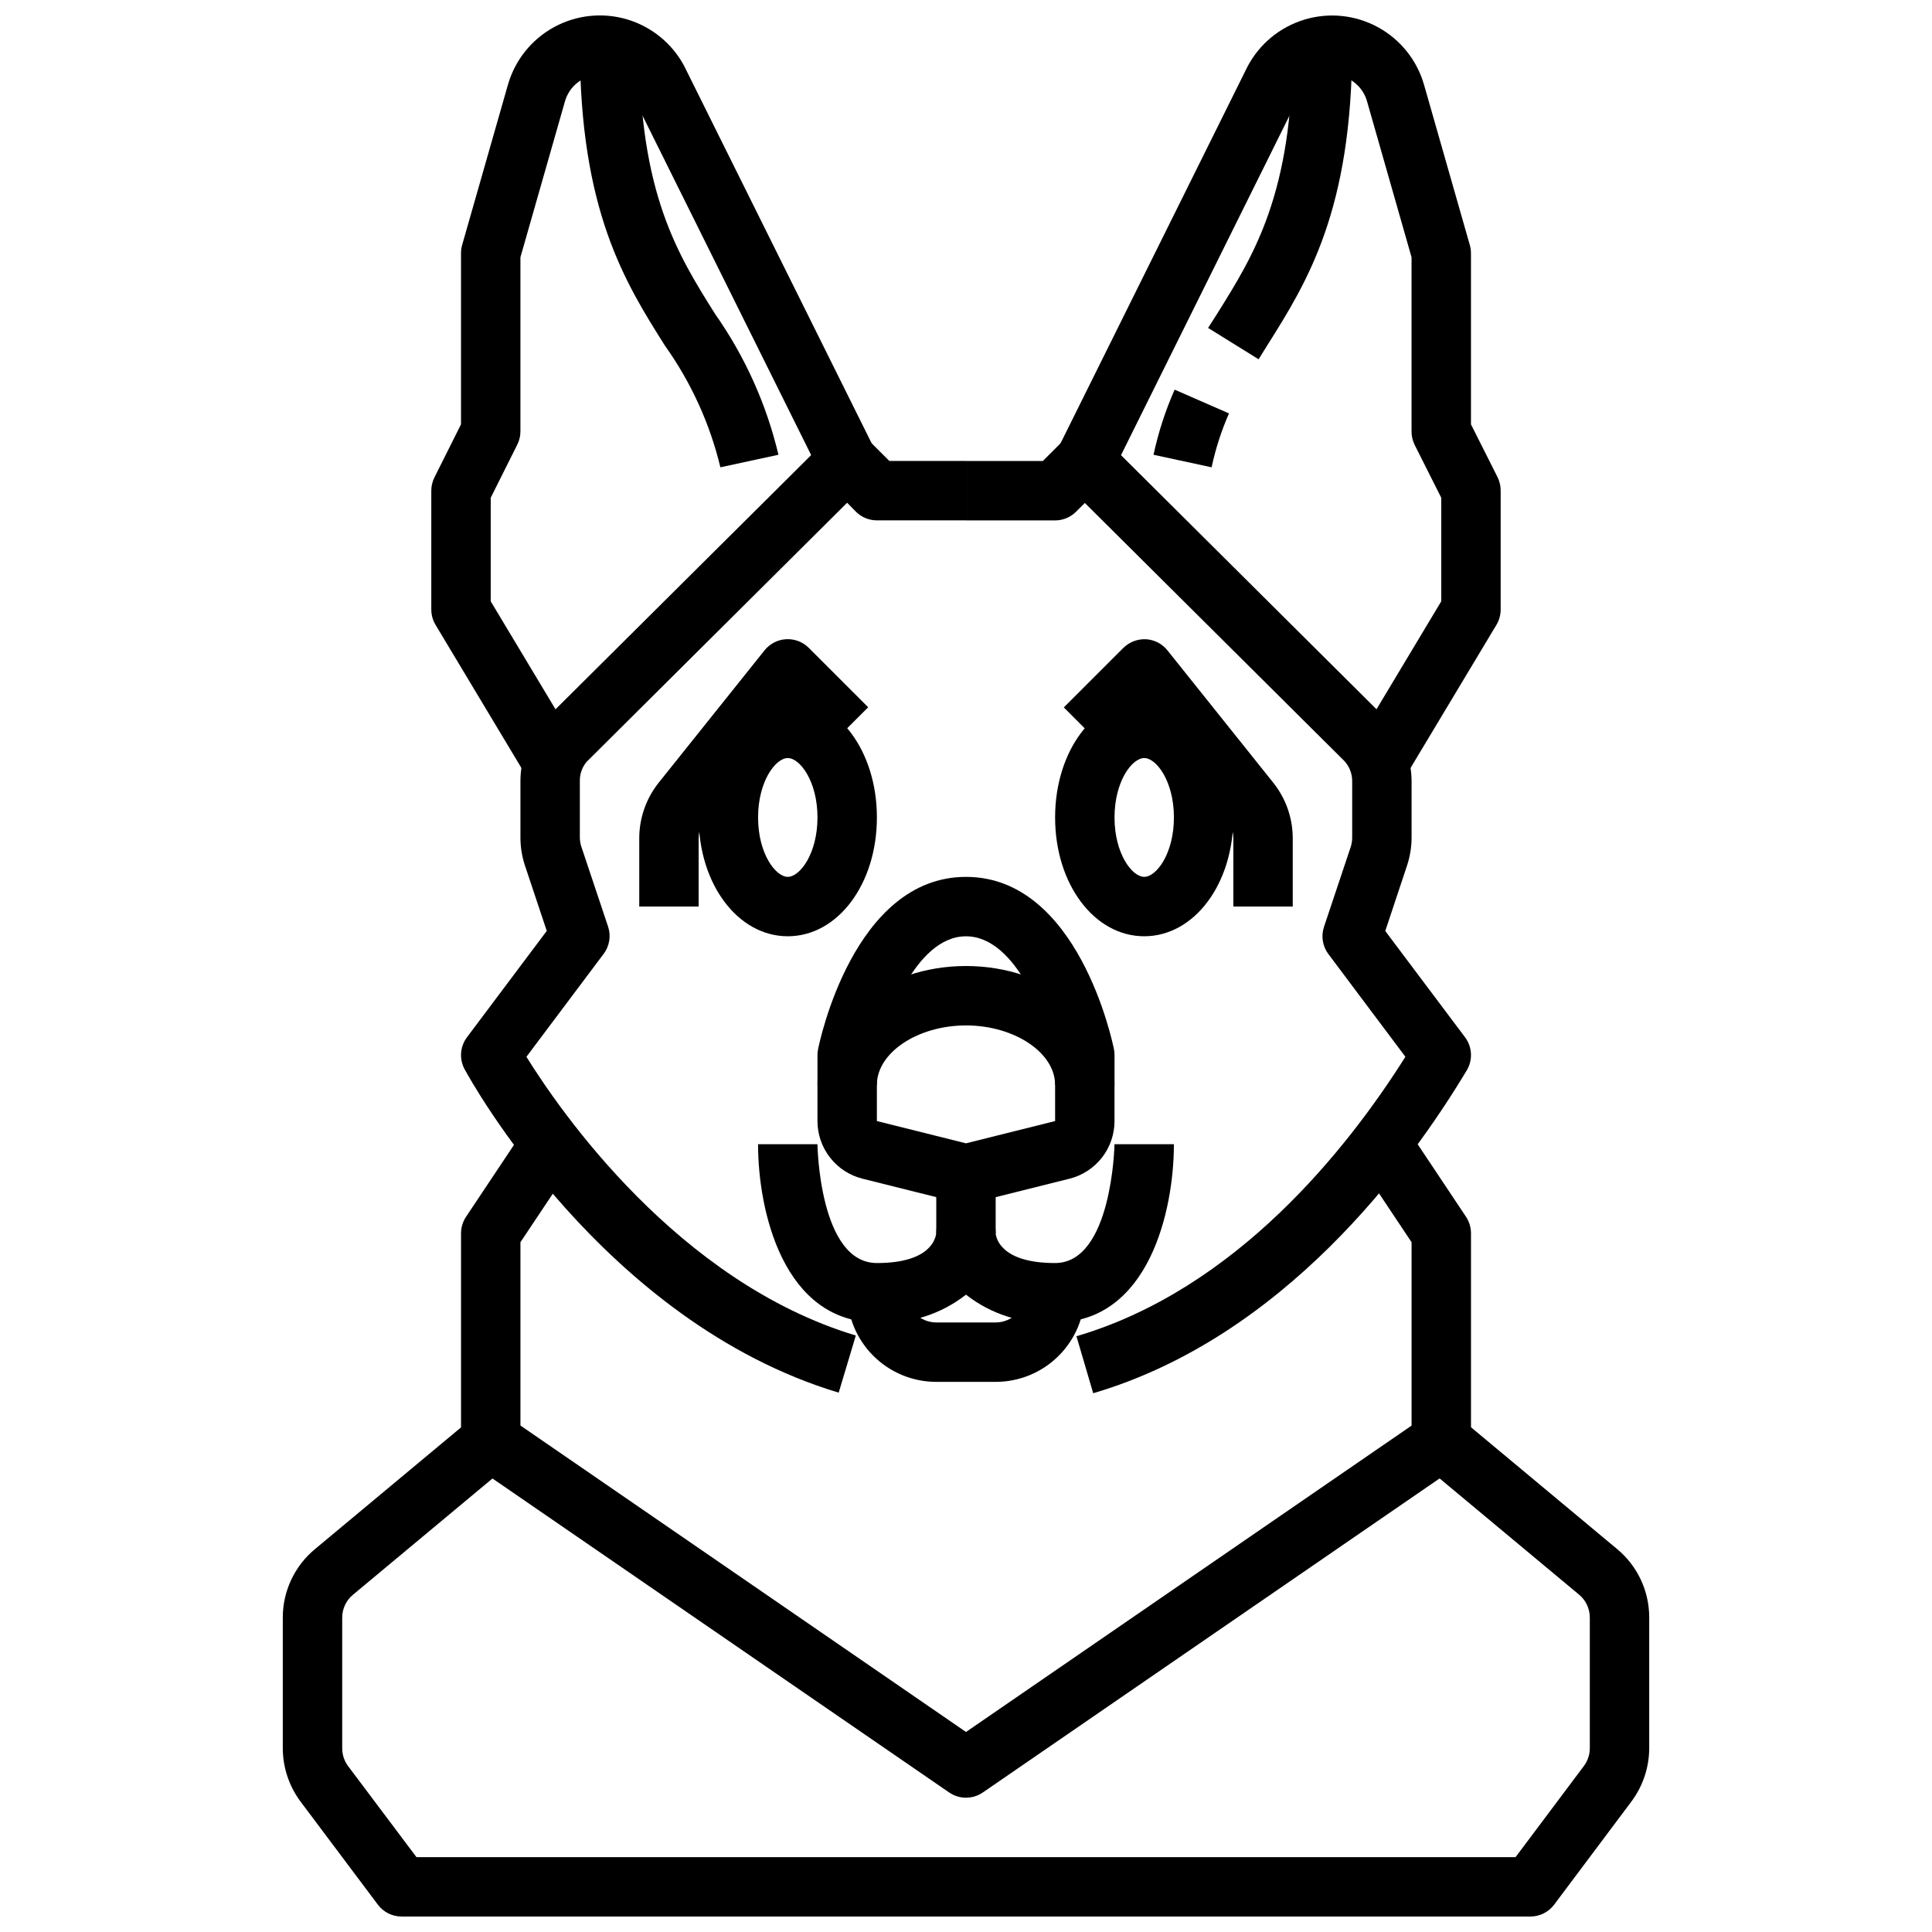 <?xml version="1.0" encoding="UTF-8"?>
<!-- Uploaded to: SVG Repo, www.svgrepo.com, Generator: SVG Repo Mixer Tools -->
<svg width="800px" height="800px" version="1.1" viewBox="144 144 512 512" xmlns="http://www.w3.org/2000/svg">
 <defs>
  <clipPath id="c">
   <path d="m424 148.09h118v200.91h-118z"/>
  </clipPath>
  <clipPath id="b">
   <path d="m218 519h364v132.9h-364z"/>
  </clipPath>
  <clipPath id="a">
   <path d="m258 148.09h118v200.91h-118z"/>
  </clipPath>
 </defs>
 <path d="m400 462.98c-0.645 0-1.289-0.082-1.914-0.238l-25.52-6.375c-3.41-0.852-6.434-2.82-8.594-5.59-2.164-2.766-3.336-6.18-3.336-9.691v-9.594c0-17.367 17.656-31.488 39.359-31.488s39.359 14.121 39.359 31.488v9.598l0.004-0.004c0 3.512-1.172 6.926-3.332 9.691-2.164 2.769-5.188 4.738-8.594 5.59l-25.52 6.375h-0.004c-0.625 0.156-1.266 0.238-1.91 0.238zm0-47.23c-12.801 0-23.617 7.211-23.617 15.742v9.598l23.617 5.902 23.617-5.902-0.004-9.598c0-8.535-10.816-15.746-23.613-15.746z"/>
 <path d="m423.61 494.46c-8.508 0.52-16.906-2.102-23.613-7.359-6.707 5.258-15.109 7.879-23.617 7.359-24.859 0-31.488-29.684-31.488-47.23h15.742c0 0.316 0.52 31.488 15.742 31.488 14.375 0 15.641-6.644 15.742-8.062h0.004c0.039-4.348 3.598-7.84 7.945-7.801 4.348 0.039 7.84 3.598 7.801 7.945v0.047c0.086 1.125 1.258 7.871 15.742 7.871 15.066 0 15.742-31.172 15.742-31.488h15.742c0.004 17.547-6.625 47.23-31.484 47.23z"/>
 <path d="m392.12 455.1h15.742v15.742h-15.742z"/>
 <path d="m407.87 510.21h-15.746c-6.262 0-12.27-2.488-16.699-6.918-4.426-4.43-6.914-10.434-6.914-16.699h15.742c0 2.09 0.828 4.09 2.305 5.566 1.477 1.477 3.481 2.305 5.566 2.305h15.746c2.086 0 4.09-0.828 5.566-2.305s2.305-3.477 2.305-5.566h15.746c0 6.266-2.488 12.27-6.918 16.699-4.43 4.43-10.438 6.918-16.699 6.918z"/>
 <path d="m447.23 392.12c-13.242 0-23.617-13.832-23.617-31.488s10.375-31.488 23.617-31.488c13.242 0 23.617 13.832 23.617 31.488 0 17.66-10.375 31.488-23.617 31.488zm0-47.23c-3.211 0-7.871 6.133-7.871 15.742 0 9.613 4.66 15.742 7.871 15.742 3.211 0 7.871-6.133 7.871-15.742s-4.66-15.742-7.871-15.742z"/>
 <path d="m352.77 392.12c-13.242 0-23.617-13.832-23.617-31.488s10.375-31.488 23.617-31.488 23.617 13.832 23.617 31.488c0 17.66-10.375 31.488-23.617 31.488zm0-47.23c-3.211 0-7.871 6.133-7.871 15.742 0 9.613 4.66 15.742 7.871 15.742s7.871-6.133 7.871-15.742-4.66-15.742-7.871-15.742z"/>
 <path d="m439.36 431.49h-15.746v-7.086c-2.023-9.148-10.059-32.273-23.617-32.273-13.555 0-21.594 23.168-23.617 32.273l0.004 7.086h-15.746v-7.875c-0.004-0.527 0.051-1.055 0.16-1.574 0.371-1.867 9.445-45.656 39.203-45.656s38.832 43.824 39.203 45.656c0.109 0.52 0.16 1.047 0.156 1.574z"/>
 <path d="m329.15 384.25h-15.742v-18.105c0.004-5.363 1.832-10.57 5.18-14.758l28.031-35.047c1.402-1.75 3.477-2.82 5.715-2.941 2.234-0.125 4.418 0.711 6 2.293l15.742 15.742-11.133 11.133-9.523-9.523-22.547 28.184h0.004c-1.117 1.395-1.727 3.129-1.727 4.918z"/>
 <path d="m486.59 384.25h-15.742v-18.105c0-1.789-0.609-3.523-1.727-4.918l-22.543-28.145-9.523 9.523-11.133-11.133 15.742-15.742v0.004c1.59-1.578 3.762-2.422 6-2.332 2.238 0.125 4.316 1.195 5.715 2.945l28.031 35.055c3.352 4.184 5.176 9.383 5.18 14.742z"/>
 <g clip-path="url(#c)">
  <path d="m516.95 348.95-13.492-8.109 22.488-37.484v-27.453l-7.086-14.082h0.004c-0.531-1.094-0.801-2.301-0.789-3.519v-46.129l-11.809-41.367c-1.074-3.758-4.316-6.488-8.199-6.906-3.883-0.422-7.637 1.555-9.488 4.992l-50.012 100.79-14.105-7.008 50.129-101.01c3.156-6.012 8.594-10.504 15.09-12.469 6.5-1.969 13.516-1.246 19.477 2.004 5.961 3.25 10.367 8.754 12.234 15.285l12.121 42.43c0.203 0.703 0.309 1.43 0.309 2.164v45.375l7.086 14.082h-0.004c0.531 1.098 0.801 2.301 0.789 3.519v31.488c0 1.426-0.391 2.828-1.125 4.055z"/>
 </g>
 <path d="m477.54 239.21-13.383-8.305 2.363-3.699c9.836-15.711 20.07-31.961 20.07-71.242h15.742c0 43.824-11.973 62.844-22.531 79.625z"/>
 <path d="m465.09 267.84-15.391-3.32v-0.004c1.27-5.926 3.141-11.707 5.59-17.254l14.406 6.297c-2.019 4.59-3.562 9.375-4.606 14.281z"/>
 <path d="m433.71 513.22-4.441-15.105c42.508-12.484 71.996-49.973 87.176-74.059l-20.402-27.207c-1.551-2.066-1.992-4.762-1.176-7.211l7.086-21.191c0.262-0.809 0.391-1.648 0.387-2.496v-14.957c0-1.961-0.73-3.848-2.047-5.297l-68.801-68.41-2.363 2.363c-1.469 1.445-3.449 2.262-5.512 2.266h-23.613v-15.742h20.355l5.566-5.566c3.07-3.062 8.043-3.062 11.113 0l74.625 74.219 0.004-0.004c4.102 4.383 6.391 10.152 6.414 16.156v14.957c0 2.539-0.41 5.059-1.211 7.469l-5.762 17.32 21.145 28.164c1.918 2.562 2.098 6.035 0.445 8.777-15.355 25.602-48.641 70.73-98.988 85.555z"/>
 <path d="m366.26 513.07c-62.297-18.727-97.66-82.984-99.133-85.707-1.461-2.703-1.219-6.012 0.625-8.473l21.145-28.191-5.762-17.27h-0.004c-0.801-2.41-1.211-4.938-1.211-7.477v-14.957c0-5.875 2.188-11.539 6.141-15.887l74.941-74.516c3.07-3.062 8.043-3.062 11.117 0l5.566 5.566h20.316v15.742h-23.617c-2.09 0-4.09-0.828-5.566-2.305l-2.32-2.363-69.062 68.684c-1.164 1.406-1.793 3.18-1.77 5.008v14.957c-0.004 0.848 0.133 1.695 0.398 2.5l7.086 21.184c0.816 2.453 0.379 5.148-1.172 7.211l-20.469 27.285c8.785 14.168 40.027 59.652 87.293 73.863z"/>
 <path d="m400 620.41c-1.594 0-3.144-0.484-4.457-1.383l-125.95-86.594c-2.137-1.469-3.414-3.894-3.414-6.488v-55.102c0-1.555 0.461-3.074 1.32-4.371l15.742-23.617 13.098 8.738-14.418 21.609v48.578l118.08 81.211 118.08-81.188v-48.602l-14.422-21.633 13.098-8.738 15.742 23.617h0.004c0.863 1.301 1.324 2.832 1.324 4.394v55.105-0.004c-0.004 2.594-1.281 5.019-3.418 6.488l-125.95 86.594c-1.309 0.898-2.863 1.383-4.453 1.383z"/>
 <g clip-path="url(#b)">
  <path d="m549.57 651.9h-299.14c-2.477 0-4.812-1.164-6.297-3.148l-20.469-27.293c-3.059-4.09-4.715-9.059-4.723-14.168v-34.637c0.004-7 3.121-13.633 8.504-18.105l41.562-34.637 10.078 12.09-41.562 34.637h-0.004c-1.797 1.496-2.836 3.715-2.832 6.055v34.637c0 1.703 0.555 3.359 1.574 4.723l18.105 24.105h291.27l18.105-24.145c1.016-1.363 1.57-3.019 1.574-4.723v-34.637c-0.004-2.336-1.039-4.551-2.836-6.047l-41.562-34.637 10.078-12.09 41.562 34.637c5.383 4.473 8.496 11.105 8.5 18.105v34.637c-0.008 5.109-1.664 10.078-4.723 14.168l-20.469 27.324c-1.484 1.984-3.82 3.148-6.297 3.148z"/>
 </g>
 <g clip-path="url(#a)">
  <path d="m283.04 348.95-23.617-39.359h0.004c-0.738-1.227-1.129-2.629-1.129-4.055v-31.488c0-1.223 0.281-2.426 0.828-3.519l7.047-14.082v-45.375c-0.004-0.734 0.102-1.461 0.305-2.164l12.121-42.43h0.004c1.855-6.504 6.231-11.992 12.152-15.25 5.926-3.258 12.906-4.016 19.391-2.102 6.484 1.918 11.934 6.344 15.137 12.297l50.309 101.25-14.105 7.008-50.184-101.02c-1.699-3-4.891-4.844-8.336-4.82-4.285 0.02-8.043 2.856-9.234 6.969l-11.816 41.367v46.129c0 1.223-0.281 2.426-0.828 3.519l-7.043 14.082v27.449l22.492 37.488z"/>
 </g>
 <path d="m334.91 267.84c-2.793-11.602-7.793-22.562-14.723-32.277-10.555-16.75-22.527-35.77-22.527-79.594h15.742c0 39.281 10.234 55.527 20.113 71.242 7.91 11.258 13.605 23.918 16.781 37.305z"/>
</svg>